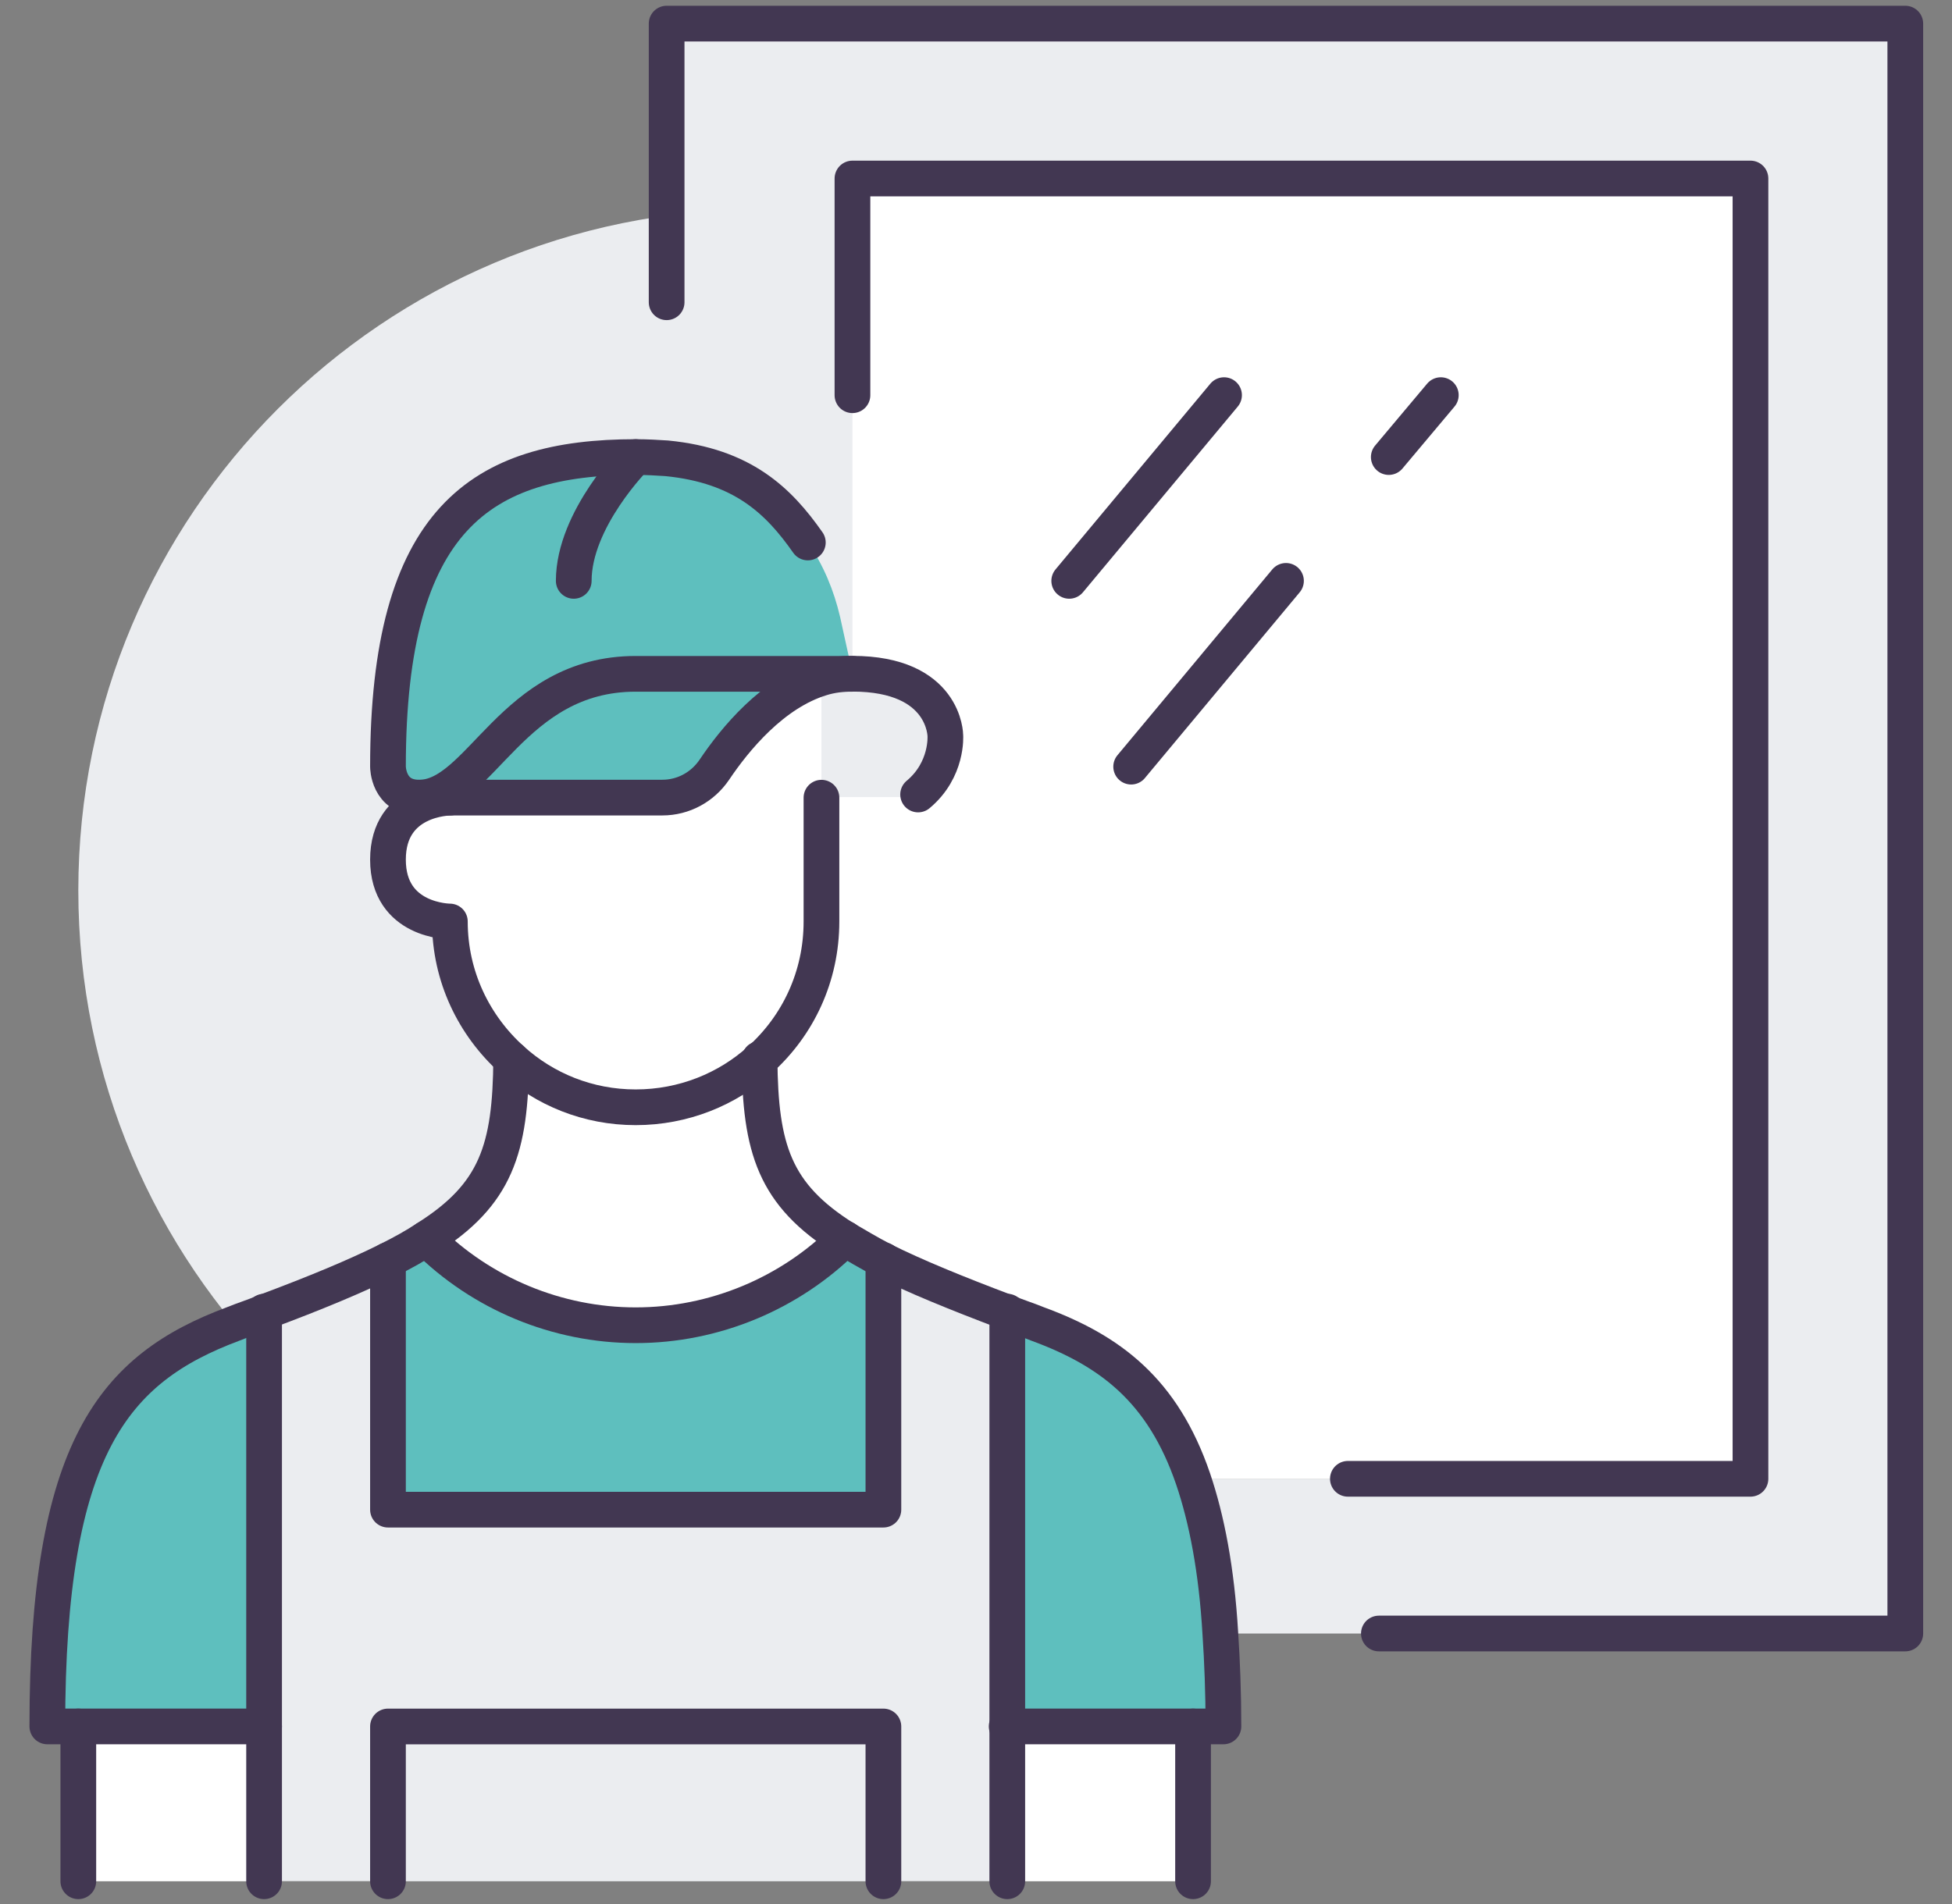 <?xml version="1.0" encoding="UTF-8"?>
<svg xmlns="http://www.w3.org/2000/svg" width="41" height="40" viewBox="0 0 41 40" fill="none">
  <rect x="0" y="0" width="41" height="40" fill="#808080" stroke="none"/>
  <g clip-path="url(#clip0_139_3681)">
    <path d="M15.954 33.016C23.856 33.016 30.263 26.61 30.263 18.707C30.263 10.805 23.856 4.398 15.954 4.398C8.051 4.398 1.645 10.805 1.645 18.707C1.645 26.61 8.051 33.016 15.954 33.016Z" fill="#EBEDF0"></path>
    <path d="M40.019 0.496V34.317H25.645C25.554 32.977 25.358 31.911 25.072 31.065H36.767V3.748H17.905V14.155L17.645 12.971C17.515 12.399 17.294 11.878 16.968 11.41C16.357 10.538 15.602 9.797 14.002 9.641V0.496H40.019Z" fill="#EBEDF0"></path>
    <path d="M36.767 3.75V31.067H25.072C24.435 29.207 23.329 28.374 21.807 27.815C21.586 27.724 21.365 27.659 21.157 27.568C20.09 27.165 19.232 26.813 18.555 26.475C18.256 26.319 17.983 26.176 17.749 26.02C16.279 25.096 15.993 24.134 15.967 22.248C16.76 21.532 17.255 20.505 17.255 19.347V16.745H19.206L19.284 16.68C19.908 16.147 19.856 15.444 19.856 15.444C19.856 15.444 19.856 14.143 17.905 14.143V3.75H36.767Z" fill="white"></path>
    <path d="M25.059 31.066C25.345 31.911 25.554 32.978 25.632 34.318C25.671 34.903 25.697 35.553 25.697 36.269H21.144V27.566C21.352 27.657 21.573 27.723 21.794 27.814C23.316 28.373 24.422 29.205 25.059 31.066Z" fill="#5EBFBE"></path>
    <path d="M25.059 36.27H21.157V39.522H25.059V36.27Z" fill="white"></path>
    <path d="M21.157 36.268V39.52H18.555V36.268H8.149V39.52H5.547V27.565C6.627 27.162 7.472 26.811 8.149 26.473V31.715H18.555V26.473C19.232 26.811 20.09 27.162 21.157 27.565V36.268Z" fill="#EBEDF0"></path>
    <path d="M18.555 36.27H8.149V39.522H18.555V36.27Z" fill="#EBEDF0"></path>
    <path d="M18.555 26.475V31.717H8.149V26.475C8.461 26.319 8.721 26.176 8.955 26.02C10.113 27.177 11.7 27.841 13.352 27.841C15.004 27.841 16.591 27.177 17.749 26.02C17.996 26.163 18.256 26.319 18.555 26.475Z" fill="#5EBFBE"></path>
    <path d="M13.352 9.603C13.586 9.603 13.807 9.616 14.002 9.629C15.602 9.772 16.37 10.526 16.968 11.398C17.293 11.866 17.515 12.4 17.645 12.959L17.905 14.143H13.352C10.75 14.143 10.1 16.744 8.799 16.744C8.149 16.744 8.149 16.094 8.149 16.094C8.149 10.891 10.1 9.59 13.352 9.59V9.603Z" fill="#5EBFBE"></path>
    <path d="M17.255 14.247C16.214 14.546 15.433 15.535 15.004 16.172C14.757 16.537 14.354 16.758 13.911 16.758H8.799C10.1 16.758 10.75 14.156 13.352 14.156H17.905C17.684 14.156 17.463 14.182 17.255 14.247Z" fill="#5EBFBE"></path>
    <path d="M17.254 16.757V19.358C17.254 20.516 16.76 21.544 15.967 22.259C15.277 22.884 14.367 23.261 13.352 23.261C12.337 23.261 11.44 22.884 10.75 22.259C9.957 21.544 9.449 20.516 9.449 19.358C9.449 19.358 8.149 19.358 8.149 18.058C8.149 16.757 9.449 16.757 9.449 16.757H13.911C14.354 16.757 14.757 16.535 15.004 16.171C15.433 15.534 16.227 14.558 17.254 14.246V16.757Z" fill="white"></path>
    <path d="M15.954 22.246C15.967 24.132 16.266 25.095 17.736 26.018C16.578 27.176 15.004 27.84 13.339 27.84C11.674 27.84 10.113 27.176 8.942 26.018C10.412 25.095 10.711 24.132 10.724 22.246C11.414 22.87 12.324 23.248 13.326 23.248C14.328 23.248 15.251 22.87 15.941 22.246H15.954Z" fill="white"></path>
    <path d="M5.547 36.27H1.645V39.522H5.547V36.27Z" fill="white"></path>
    <path d="M5.547 27.555V36.257H0.994C0.994 30.404 2.386 28.738 4.897 27.802C5.118 27.711 5.339 27.646 5.547 27.555Z" fill="#5EBFBE"></path>
    <path d="M14.002 6.35V0.496H40.019V34.317H28.962" stroke="#423752" stroke-width="0.75" stroke-linecap="round" stroke-linejoin="round"></path>
    <path d="M17.905 8.303V3.75H36.767V31.067H28.311" stroke="#423752" stroke-width="0.75" stroke-linecap="round" stroke-linejoin="round"></path>
    <path d="M8.799 16.758C10.1 16.758 10.75 14.156 13.352 14.156H17.905" stroke="#423752" stroke-width="0.75" stroke-linecap="round" stroke-linejoin="round"></path>
    <path d="M25.71 8.301L22.458 12.203" stroke="#423752" stroke-width="0.75" stroke-linecap="round" stroke-linejoin="round"></path>
    <path d="M27.011 12.203L23.759 16.106" stroke="#423752" stroke-width="0.75" stroke-linecap="round" stroke-linejoin="round"></path>
    <path d="M30.263 8.301L29.17 9.602" stroke="#423752" stroke-width="0.75" stroke-linecap="round" stroke-linejoin="round"></path>
    <path d="M9.449 16.758C9.449 16.758 8.149 16.758 8.149 18.059C8.149 19.359 9.449 19.359 9.449 19.359C9.449 20.517 9.957 21.545 10.75 22.26C11.44 22.885 12.35 23.262 13.352 23.262C14.354 23.262 15.277 22.885 15.967 22.26C16.76 21.545 17.254 20.517 17.254 19.359V16.758" stroke="#423752" stroke-width="0.75" stroke-linecap="round" stroke-linejoin="round"></path>
    <path d="M16.968 11.397C16.357 10.525 15.602 9.784 14.002 9.628C13.807 9.615 13.586 9.602 13.352 9.602C10.1 9.602 8.149 10.902 8.149 16.106C8.149 16.106 8.149 16.756 8.799 16.756H13.911C14.354 16.756 14.757 16.535 15.004 16.171C15.433 15.533 16.227 14.558 17.254 14.245C17.462 14.18 17.684 14.154 17.905 14.154C19.856 14.154 19.856 15.455 19.856 15.455C19.856 15.455 19.908 16.171 19.284 16.691" stroke="#423752" stroke-width="0.75" stroke-linecap="round" stroke-linejoin="round"></path>
    <path d="M15.954 22.246C15.967 24.132 16.266 25.095 17.736 26.018C17.983 26.162 18.243 26.318 18.542 26.474C19.219 26.812 20.077 27.163 21.144 27.566C21.352 27.657 21.573 27.723 21.794 27.814C23.316 28.373 24.422 29.205 25.059 31.066C25.346 31.911 25.554 32.978 25.632 34.318C25.671 34.903 25.697 35.553 25.697 36.269H21.144" stroke="#423752" stroke-width="0.75" stroke-linecap="round" stroke-linejoin="round"></path>
    <path d="M5.547 36.269H0.994C0.994 30.415 2.386 28.75 4.897 27.814C5.118 27.723 5.339 27.657 5.547 27.566C6.627 27.163 7.472 26.812 8.149 26.474C8.461 26.318 8.721 26.174 8.955 26.018C10.425 25.095 10.724 24.132 10.737 22.246" stroke="#423752" stroke-width="0.75" stroke-linecap="round" stroke-linejoin="round"></path>
    <path d="M21.157 27.555V36.27V39.522" stroke="#423752" stroke-width="0.75" stroke-linecap="round" stroke-linejoin="round"></path>
    <path d="M5.547 27.555V36.27V39.522" stroke="#423752" stroke-width="0.75" stroke-linecap="round" stroke-linejoin="round"></path>
    <path d="M1.645 39.522V36.27" stroke="#423752" stroke-width="0.75" stroke-linecap="round" stroke-linejoin="round"></path>
    <path d="M25.059 36.27V39.522" stroke="#423752" stroke-width="0.75" stroke-linecap="round" stroke-linejoin="round"></path>
    <path d="M8.955 26.02C10.113 27.177 11.7 27.841 13.352 27.841C15.004 27.841 16.591 27.177 17.749 26.02" stroke="#423752" stroke-width="0.75" stroke-linecap="round" stroke-linejoin="round"></path>
    <path d="M18.555 26.473V31.715H8.149V26.473" stroke="#423752" stroke-width="0.75" stroke-linecap="round" stroke-linejoin="round"></path>
    <path d="M8.149 39.522V36.27H18.555V39.522" stroke="#423752" stroke-width="0.75" stroke-linecap="round" stroke-linejoin="round"></path>
    <path d="M13.352 9.602C13.352 9.602 12.051 10.902 12.051 12.203" stroke="#423752" stroke-width="0.75" stroke-linecap="round" stroke-linejoin="round"></path>
  </g>
  <defs>
    <clipPath id="clip0_139_3681">
      <rect width="40" height="40" fill="white" transform="translate(0.5)"></rect>
    </clipPath>
  </defs>
</svg>
